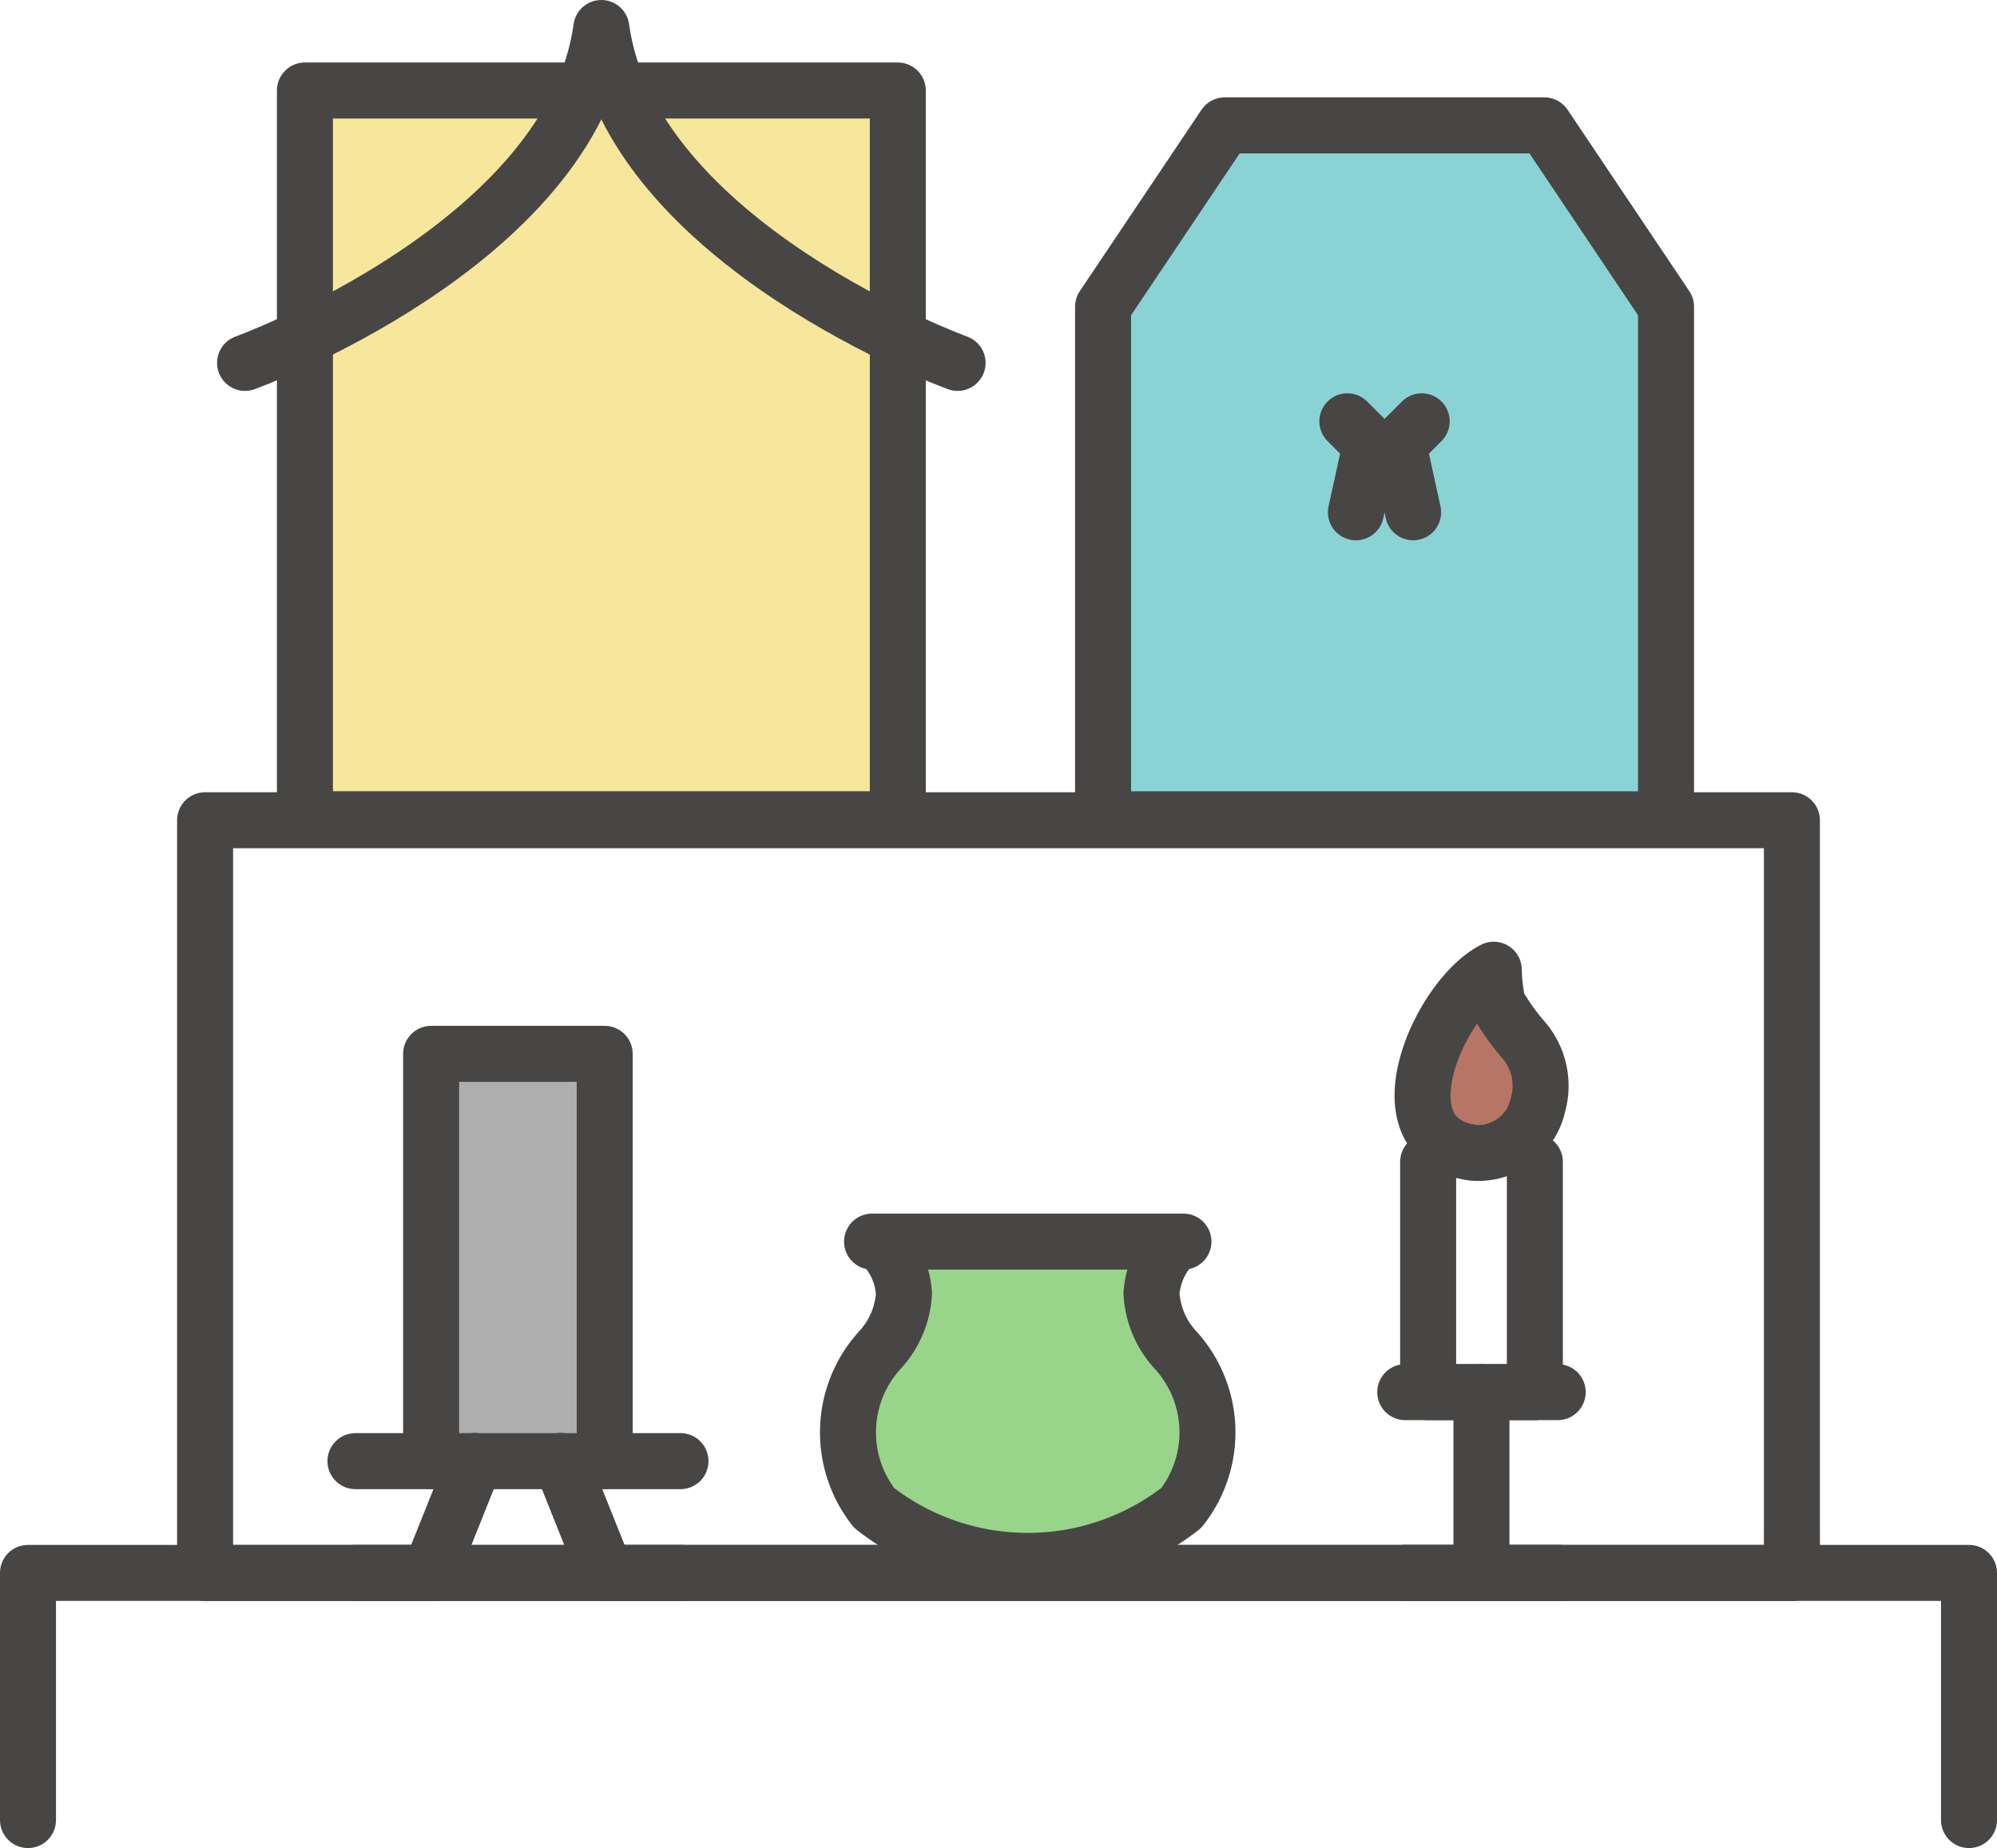 <svg xmlns="http://www.w3.org/2000/svg" width="35.667" height="33" viewBox="0 0 35.667 33">
  <g id="n-ico01" transform="translate(0.5 0.5)">
    <rect id="長方形_463861" data-name="長方形 463861" width="3.101" height="7.273" transform="translate(7.217 18.324)" fill="#aeaeae"/>
    <path id="パス_482274" data-name="パス 482274" d="M1005.4,694.573a1.092,1.092,0,0,1-1.141.8c-1.737-.227-.617-2.768.365-3.268a3.39,3.39,0,0,0,.069.6,3.93,3.93,0,0,0,.461.652,1.256,1.256,0,0,1,.254,1.181C1005.406,694.553,1005.4,694.563,1005.4,694.573Z" transform="translate(-978.375 -675.416)" fill="#b77665"/>
    <path id="パス_482275" data-name="パス 482275" d="M997.045,653.7h-5.709l-2.173,3.238v9.153h10.055v-9.153Z" transform="translate(-969.961 -651.957)" fill="#8ad3d5"/>
    <path id="パス_482276" data-name="パス 482276" d="M982.314,711.787a1.621,1.621,0,0,1-.422-1,1.373,1.373,0,0,1,.445-.928h-5.311a1.373,1.373,0,0,1,.445.928,1.622,1.622,0,0,1-.422,1,2.181,2.181,0,0,0-.11,2.828,4.451,4.451,0,0,0,5.485,0A2.181,2.181,0,0,0,982.314,711.787Z" transform="translate(-961.825 -687.971)" fill="#b8e1f1"/>
    <g id="グループ_181153" data-name="グループ 181153" transform="translate(5.848 18.318)">
      <path id="パス_482277" data-name="パス 482277" d="M953.779,702.043v-7.272h3.1v7.272" transform="translate(-952.427 -694.771)" fill="none" stroke="#474645" stroke-linecap="round" stroke-linejoin="round" stroke-width="1"/>
      <line id="線_18485" data-name="線 18485" x1="5.806" transform="translate(0 7.273)" fill="none" stroke="#474645" stroke-linecap="round" stroke-linejoin="round" stroke-width="1"/>
      <g id="グループ_181152" data-name="グループ 181152" transform="translate(0 7.273)">
        <path id="パス_482278" data-name="パス 482278" d="M949.966,717.271H951.3l.8-2" transform="translate(-949.966 -715.275)" fill="none" stroke="#474645" stroke-linecap="round" stroke-linejoin="round" stroke-width="1"/>
        <path id="パス_482279" data-name="パス 482279" d="M962.45,717.271h-1.338l-.8-2" transform="translate(-956.644 -715.275)" fill="none" stroke="#474645" stroke-linecap="round" stroke-linejoin="round" stroke-width="1"/>
      </g>
    </g>
    <g id="グループ_181154" data-name="グループ 181154" transform="translate(14.646 21.671)">
      <path id="パス_482280" data-name="パス 482280" d="M980.332,707.854a1.373,1.373,0,0,0-.446.928,1.622,1.622,0,0,0,.422,1,2.181,2.181,0,0,1,.11,2.828,4.451,4.451,0,0,1-5.485,0,2.181,2.181,0,0,1,.11-2.828,1.621,1.621,0,0,0,.422-1,1.372,1.372,0,0,0-.446-.928" transform="translate(-974.466 -707.854)" fill="#98d58a" stroke="#474645" stroke-linecap="round" stroke-linejoin="round" stroke-width="1"/>
      <line id="線_18486" data-name="線 18486" x2="5.562" transform="translate(0.429 0)" fill="none" stroke="#474645" stroke-linecap="round" stroke-linejoin="round" stroke-width="1"/>
    </g>
    <rect id="長方形_463862" data-name="長方形 463862" width="10.589" height="13.013" transform="translate(4.946 1.116)" fill="#f6e79d" stroke="#474645" stroke-linecap="round" stroke-linejoin="round" stroke-width="1"/>
    <path id="パス_482281" data-name="パス 482281" d="M957.332,652.666s-5.832-2.116-6.363-5.98c-.53,3.864-6.363,5.98-6.363,5.98" transform="translate(-940.729 -646.686)" fill="none" stroke="#474645" stroke-linecap="round" stroke-linejoin="round" stroke-width="1"/>
    <g id="グループ_181156" data-name="グループ 181156" transform="translate(19.201 1.739)">
      <path id="パス_482282" data-name="パス 482282" d="M994.937,651.588h-5.709l-2.173,3.238v9.153H997.11v-9.153Z" transform="translate(-987.055 -651.588)" fill="none" stroke="#474645" stroke-linecap="round" stroke-linejoin="round" stroke-width="1"/>
      <g id="グループ_181155" data-name="グループ 181155" transform="translate(4.363 5.284)">
        <path id="パス_482283" data-name="パス 482283" d="M999.509,668.111l.264-1.208-.417-.417" transform="translate(-999.356 -666.486)" fill="none" stroke="#474645" stroke-linecap="round" stroke-linejoin="round" stroke-width="1"/>
        <path id="パス_482284" data-name="パス 482284" d="M1002.189,668.111l-.264-1.208.417-.417" transform="translate(-1001.014 -666.486)" fill="none" stroke="#474645" stroke-linecap="round" stroke-linejoin="round" stroke-width="1"/>
      </g>
    </g>
    <rect id="長方形_463863" data-name="長方形 463863" width="28.341" height="13.441" transform="translate(3.163 14.147)" fill="none" stroke="#474645" stroke-linecap="round" stroke-linejoin="round" stroke-width="1"/>
    <path id="パス_482285" data-name="パス 482285" d="M933.674,728.947v-4.413h34.667v4.413" transform="translate(-933.674 -696.947)" fill="none" stroke="#474645" stroke-linecap="round" stroke-linejoin="round" stroke-width="1"/>
    <g id="グループ_181158" data-name="グループ 181158" transform="translate(24.598 16.817)">
      <path id="パス_482286" data-name="パス 482286" d="M1003.432,701.577v4.112h1.906v-4.112" transform="translate(-1003.023 -698.147)" fill="none" stroke="#474645" stroke-linecap="round" stroke-linejoin="round" stroke-width="1"/>
      <path id="パス_482287" data-name="パス 482287" d="M1005.2,694.373a1.092,1.092,0,0,1-1.141.8c-1.736-.227-.617-2.768.365-3.268a3.357,3.357,0,0,0,.069.6,3.9,3.9,0,0,0,.461.652,1.255,1.255,0,0,1,.254,1.181C1005.206,694.353,1005.2,694.363,1005.2,694.373Z" transform="translate(-1002.843 -691.906)" fill="none" stroke="#474645" stroke-linecap="round" stroke-linejoin="round" stroke-width="1"/>
      <g id="グループ_181157" data-name="グループ 181157" transform="translate(0 7.542)">
        <line id="線_18487" data-name="線 18487" x2="2.723" transform="translate(0 3.226)" fill="none" stroke="#474645" stroke-linecap="round" stroke-linejoin="round" stroke-width="1"/>
        <line id="線_18488" data-name="線 18488" x1="2.723" fill="none" stroke="#474645" stroke-linecap="round" stroke-linejoin="round" stroke-width="1"/>
        <line id="線_18489" data-name="線 18489" y2="3.226" transform="translate(1.361)" fill="none" stroke="#474645" stroke-linecap="round" stroke-linejoin="round" stroke-width="1"/>
      </g>
    </g>
  </g>
</svg>
